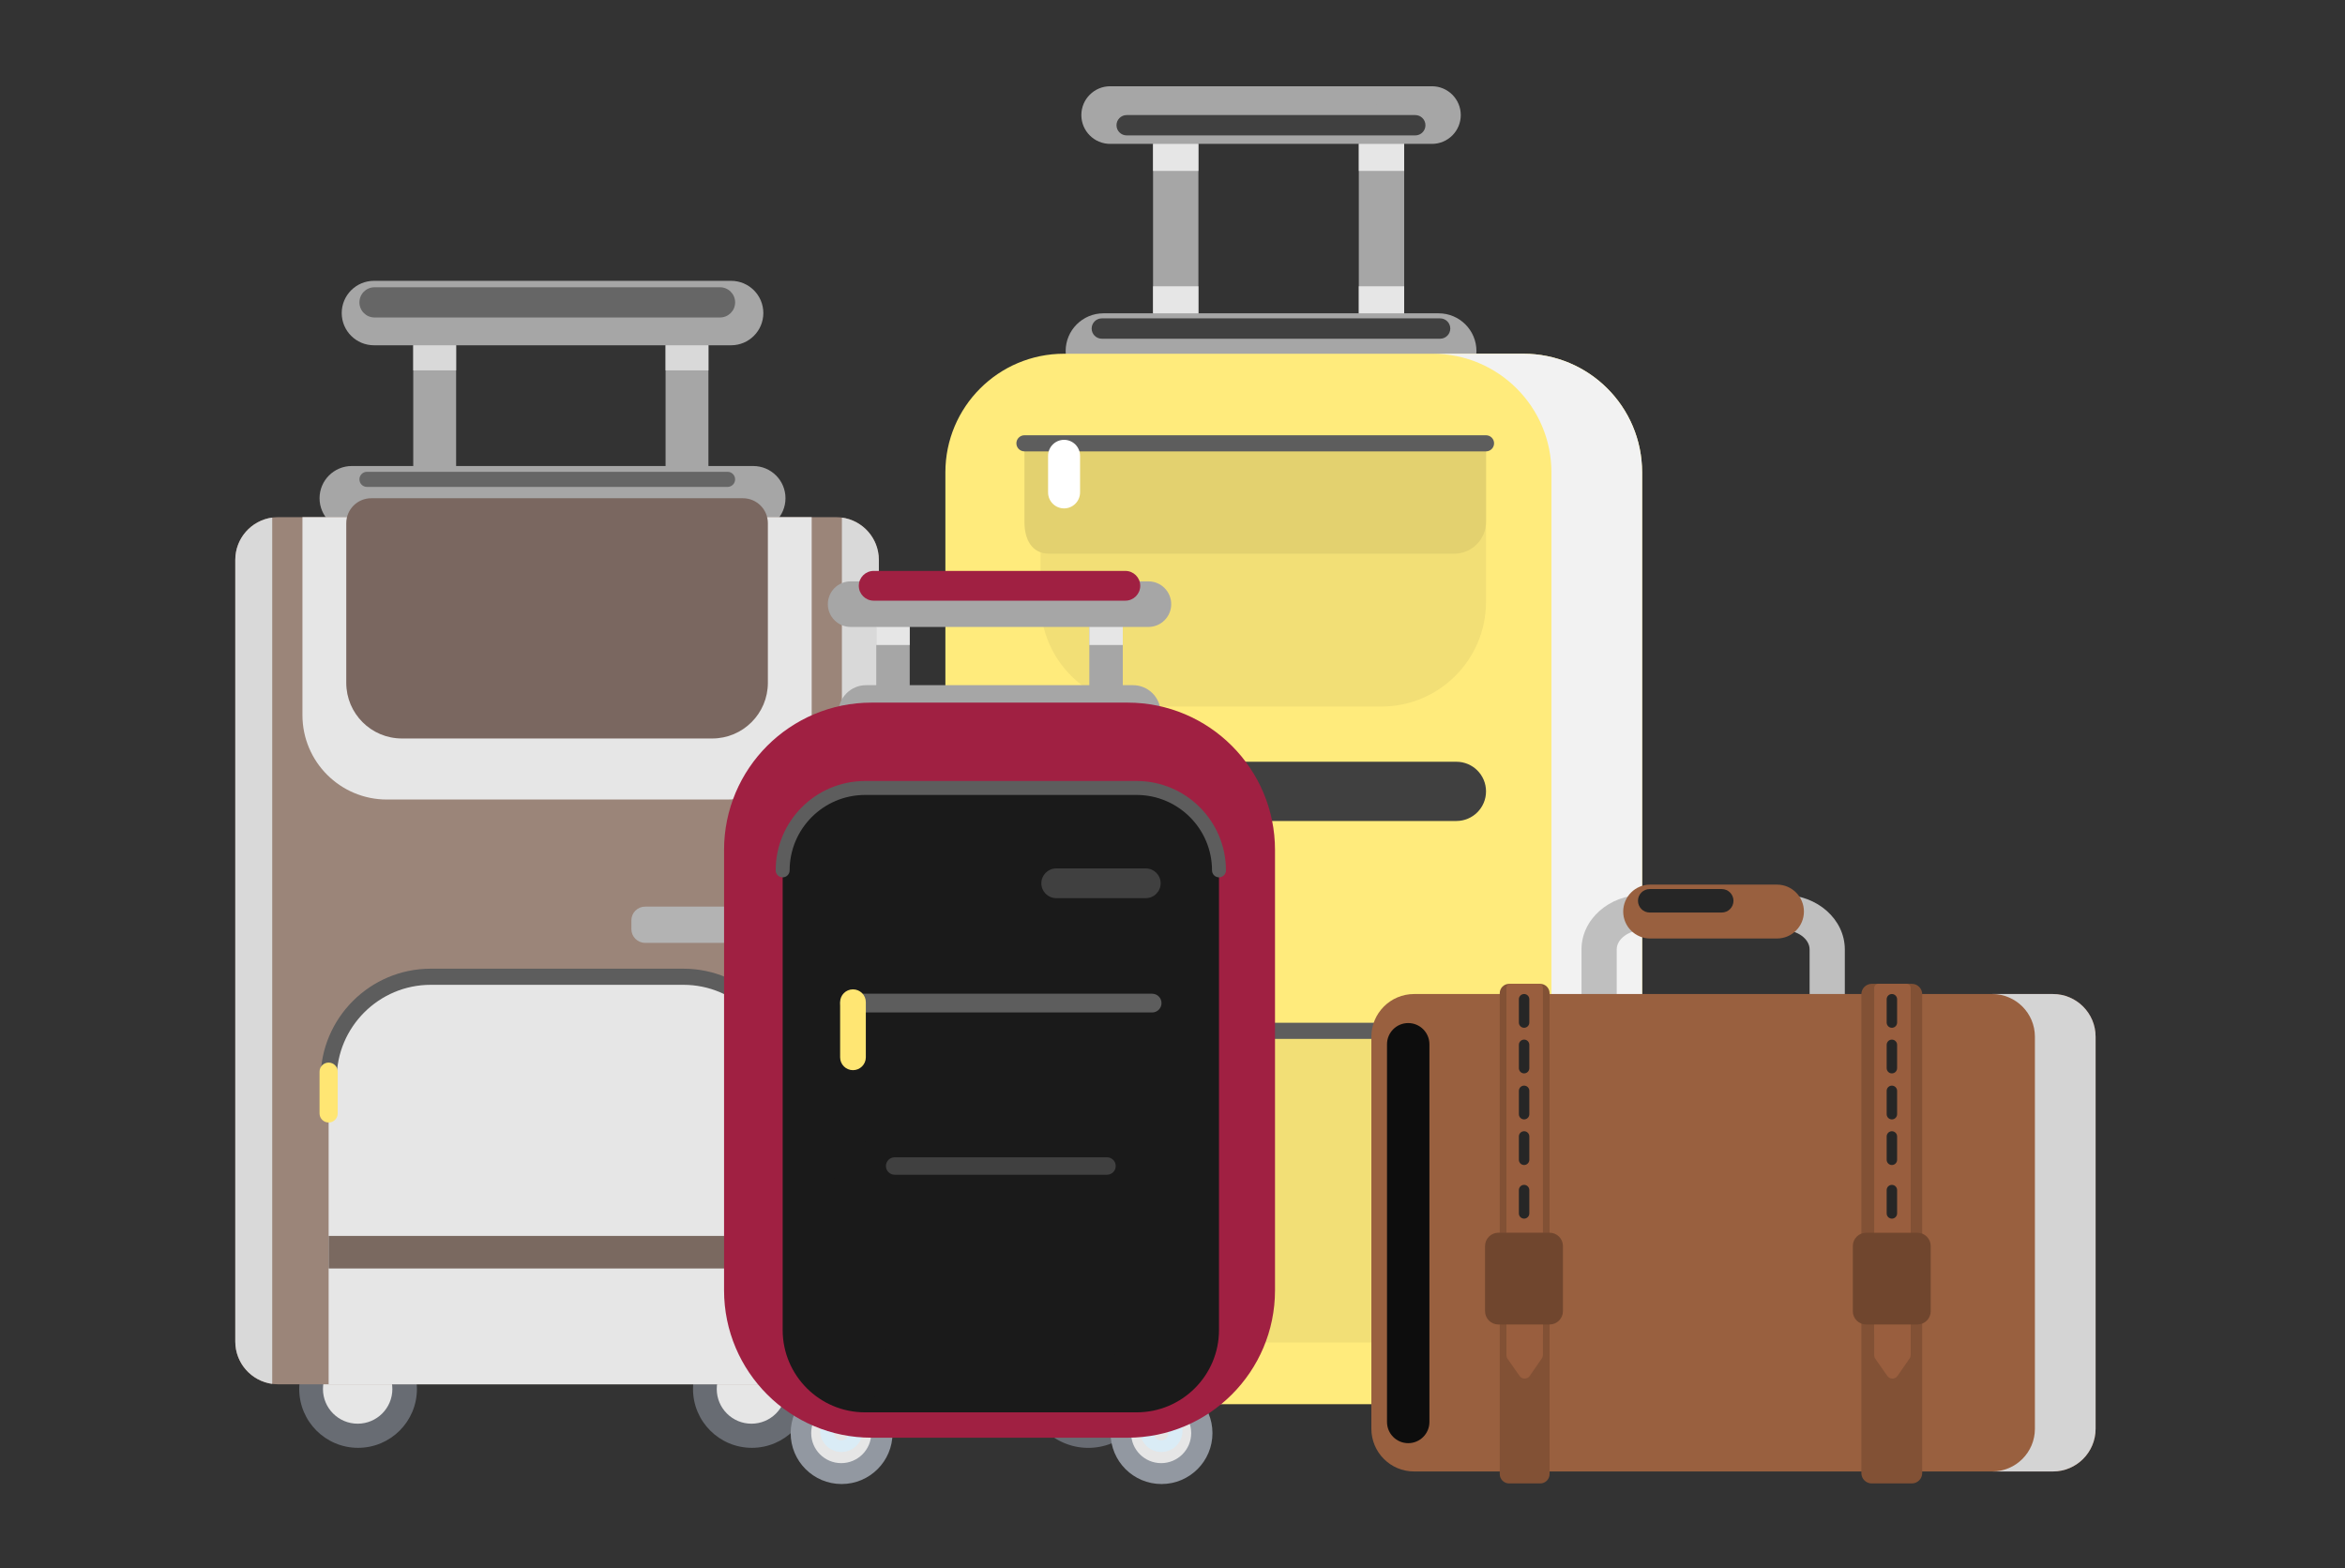 <svg width="299" height="200" viewBox="0 0 299 200" fill="none" xmlns="http://www.w3.org/2000/svg">
<rect x="0" y="0" width="299" height="200" fill="#333333" stroke="none"/>
<g clip-path="url(#clip0_1884_84522)">
<path d="M183.436 49.595H140.694C138.033 49.595 135.876 47.437 135.876 44.776C135.876 42.116 138.033 39.958 140.694 39.958H183.436C186.097 39.958 188.255 42.115 188.255 44.776C188.255 47.438 186.097 49.595 183.436 49.595Z" fill="#A6A6A6"/>
<path d="M182.581 18.35H141.553C139.523 18.35 137.878 16.704 137.878 14.675C137.878 12.646 139.523 11 141.553 11H182.581C184.61 11 186.256 12.646 186.256 14.675C186.255 16.704 184.61 18.35 182.581 18.35Z" fill="#A6A6A6"/>
<path d="M152.805 16.191V48.98C152.805 50.577 151.51 51.872 149.912 51.872C148.315 51.872 147.02 50.577 147.02 48.98V16.191C147.02 14.594 148.315 13.299 149.912 13.299C151.51 13.298 152.805 14.594 152.805 16.191Z" fill="#A6A6A6"/>
<path d="M179.04 16.191V48.98C179.04 50.577 177.745 51.872 176.148 51.872C174.55 51.872 173.255 50.577 173.255 48.98V16.191C173.255 14.594 174.55 13.299 176.148 13.299C177.745 13.298 179.04 14.594 179.04 16.191Z" fill="#A6A6A6"/>
<path d="M140.601 184.434C144.878 183.42 147.523 179.13 146.509 174.853C145.494 170.576 141.204 167.931 136.927 168.946C132.65 169.96 130.006 174.25 131.02 178.527C132.035 182.804 136.324 185.449 140.601 184.434Z" fill="#686C73"/>
<path d="M138.713 181.378C141.305 181.378 143.406 179.277 143.406 176.685C143.406 174.093 141.305 171.992 138.713 171.992C136.121 171.992 134.02 174.093 134.02 176.685C134.02 179.277 136.121 181.378 138.713 181.378Z" fill="#E6E6E6"/>
<path d="M191.366 184.436C195.643 183.421 198.288 179.131 197.273 174.854C196.258 170.577 191.969 167.933 187.692 168.947C183.415 169.962 180.77 174.251 181.785 178.528C182.799 182.805 187.089 185.45 191.366 184.436Z" fill="#686C73"/>
<path d="M189.476 181.38C192.068 181.38 194.169 179.278 194.169 176.686C194.169 174.094 192.068 171.993 189.476 171.993C186.884 171.993 184.783 174.094 184.783 176.686C184.783 179.278 186.884 181.38 189.476 181.38Z" fill="#E6E6E6"/>
<path d="M194.246 179.077H135.672C127.315 179.077 120.541 172.303 120.541 163.946V60.243C120.541 51.886 127.316 45.112 135.672 45.112H194.246C202.603 45.112 209.377 51.886 209.377 60.243V163.946C209.377 172.303 202.603 179.077 194.246 179.077Z" fill="#FFEB7C"/>
<path d="M194.246 45.112H182.685C191.042 45.112 197.816 51.886 197.816 60.243V163.946C197.816 172.303 191.041 179.077 182.685 179.077H194.246C202.603 179.077 209.377 172.303 209.377 163.946V60.243C209.377 51.886 202.603 45.112 194.246 45.112Z" fill="#F2F2F2"/>
<path d="M185.219 131.462H136.112C133.003 131.462 130.482 133.983 130.482 137.092V165.581C130.482 168.69 133.003 171.211 136.112 171.211H185.219C188.329 171.211 190.849 168.69 190.849 165.581V137.092C190.849 133.983 188.328 131.462 185.219 131.462Z" fill="#F2DF76"/>
<path d="M185.699 104.702H134.587C132.501 104.702 130.81 103.011 130.81 100.925C130.81 98.84 132.5 97.149 134.587 97.149H185.699C187.785 97.149 189.476 98.84 189.476 100.925C189.476 103.011 187.785 104.702 185.699 104.702Z" fill="#404040"/>
<path d="M189.475 56.536H132.672V76.751C132.672 84.128 138.652 90.108 146.029 90.108H176.119C183.496 90.108 189.475 84.128 189.475 76.751V56.536Z" fill="#F2DF76"/>
<path d="M185.412 70.617H133.796C131.552 70.617 130.622 68.798 130.622 66.553V56.536H189.475V66.553C189.475 68.798 187.656 70.617 185.412 70.617Z" fill="#E3D16F"/>
<path d="M189.475 57.564H130.622C130.054 57.564 129.594 57.104 129.594 56.537C129.594 55.97 130.054 55.51 130.622 55.51H189.475C190.043 55.51 190.503 55.97 190.503 56.537C190.503 57.104 190.043 57.564 189.475 57.564Z" fill="#5D5D5D"/>
<path d="M186.911 132.49H135.549C134.981 132.49 134.521 132.03 134.521 131.462C134.521 130.894 134.981 130.434 135.549 130.434H186.911C187.479 130.434 187.939 130.894 187.939 131.462C187.939 132.03 187.479 132.49 186.911 132.49Z" fill="#5D5D5D"/>
<path d="M135.674 64.837C134.549 64.837 133.636 63.925 133.636 62.799V58.13C133.636 57.005 134.548 56.092 135.674 56.092C136.8 56.092 137.713 57.004 137.713 58.13V62.799C137.713 63.925 136.8 64.837 135.674 64.837Z" fill="white"/>
<path d="M139.175 139.874C137.865 139.874 136.804 138.813 136.804 137.503V132.072C136.804 130.763 137.865 129.702 139.175 129.702C140.484 129.702 141.545 130.763 141.545 132.072V137.503C141.545 138.813 140.484 139.874 139.175 139.874Z" fill="white"/>
<path d="M152.804 18.35H147.019V21.797H152.804V18.35Z" fill="#E6E6E6"/>
<path d="M179.04 18.35H173.255V21.797H179.04V18.35Z" fill="#E6E6E6"/>
<path d="M152.804 36.511H147.019V39.958H152.804V36.511Z" fill="#E6E6E6"/>
<path d="M179.04 36.511H173.255V39.958H179.04V36.511Z" fill="#E6E6E6"/>
<path d="M183.623 43.197H140.489C139.773 43.197 139.192 42.616 139.192 41.9C139.192 41.184 139.773 40.603 140.489 40.603H183.623C184.339 40.603 184.92 41.184 184.92 41.9C184.92 42.616 184.339 43.197 183.623 43.197Z" fill="#404040"/>
<path d="M180.455 17.269H143.657C142.941 17.269 142.36 16.688 142.36 15.972C142.36 15.255 142.941 14.675 143.657 14.675H180.455C181.171 14.675 181.752 15.255 181.752 15.972C181.753 16.688 181.172 17.269 180.455 17.269Z" fill="#404040"/>
<path d="M45.656 184.645C49.8 184.645 53.16 181.286 53.16 177.141C53.16 172.997 49.8 169.638 45.656 169.638C41.512 169.638 38.153 172.997 38.153 177.141C38.153 181.286 41.512 184.645 45.656 184.645Z" fill="#686C73"/>
<path d="M45.604 181.567C48.047 181.567 50.029 179.586 50.029 177.142C50.029 174.698 48.047 172.717 45.604 172.717C43.16 172.717 41.179 174.698 41.179 177.142C41.179 179.586 43.16 181.567 45.604 181.567Z" fill="#E6E6E6"/>
<path d="M95.867 184.645C100.011 184.645 103.371 181.286 103.371 177.141C103.371 172.997 100.011 169.638 95.867 169.638C91.723 169.638 88.363 172.997 88.363 177.141C88.363 181.286 91.723 184.645 95.867 184.645Z" fill="#686C73"/>
<path d="M95.814 181.567C98.258 181.567 100.239 179.586 100.239 177.142C100.239 174.698 98.258 172.717 95.814 172.717C93.37 172.717 91.389 174.698 91.389 177.142C91.389 179.586 93.37 181.567 95.814 181.567Z" fill="#E6E6E6"/>
<path d="M93.219 44.034H47.681C45.411 44.034 43.571 42.194 43.571 39.924C43.571 37.654 45.411 35.815 47.681 35.815H93.219C95.489 35.815 97.329 37.654 97.329 39.924C97.329 42.194 95.489 44.034 93.219 44.034Z" fill="#A6A6A6"/>
<path d="M58.157 39.201V70.61C58.157 72.119 56.933 73.343 55.424 73.343C53.915 73.343 52.692 72.119 52.692 70.61V39.201C52.692 37.692 53.915 36.469 55.424 36.469C56.933 36.469 58.157 37.692 58.157 39.201Z" fill="#A6A6A6"/>
<path d="M90.329 39.201V70.61C90.329 72.119 89.106 73.343 87.597 73.343C86.088 73.343 84.864 72.119 84.864 70.61V39.201C84.864 37.692 86.088 36.469 87.597 36.469C89.106 36.469 90.329 37.692 90.329 39.201Z" fill="#A6A6A6"/>
<path d="M96.044 67.652H44.855C42.585 67.652 40.745 65.812 40.745 63.542C40.745 61.273 42.585 59.433 44.855 59.433H96.044C98.314 59.433 100.154 61.273 100.154 63.542C100.154 65.812 98.314 67.652 96.044 67.652Z" fill="#A6A6A6"/>
<path d="M92.769 62.097H46.791C46.258 62.097 45.827 61.666 45.827 61.134C45.827 60.602 46.258 60.171 46.791 60.171H92.769C93.301 60.171 93.732 60.602 93.732 61.134C93.732 61.666 93.301 62.097 92.769 62.097Z" fill="#666666"/>
<path d="M106.604 176.543H35.453C32.442 176.543 30.002 174.102 30.002 171.091V71.405C30.002 68.394 32.442 65.954 35.453 65.954H106.604C109.615 65.954 112.056 68.394 112.056 71.405V171.091C112.056 174.102 109.615 176.543 106.604 176.543Z" fill="#9B8579"/>
<path d="M100.155 176.542H41.902V137.59C41.902 130.399 47.732 124.569 54.923 124.569H87.135C94.326 124.569 100.155 130.399 100.155 137.59L100.155 176.542Z" fill="#E6E6E6"/>
<path d="M100.154 138.617C99.587 138.617 99.127 138.157 99.127 137.589C99.127 130.975 93.747 125.596 87.134 125.596H54.923C48.31 125.596 42.93 130.976 42.93 137.589C42.93 138.157 42.47 138.617 41.903 138.617C41.335 138.617 40.876 138.157 40.876 137.589C40.876 129.843 47.178 123.54 54.924 123.54H87.135C94.881 123.54 101.183 129.842 101.183 137.589C101.182 138.157 100.722 138.617 100.154 138.617Z" fill="#5D5D5D"/>
<path d="M100.155 157.62H41.902V161.773H100.155V157.62Z" fill="#7A6960"/>
<path d="M107.347 66.01V176.486C110.006 176.123 112.057 173.85 112.057 171.091V71.405C112.056 68.647 110.006 66.373 107.347 66.01Z" fill="#D9D9D9"/>
<path d="M34.709 66.01V176.486C32.051 176.123 30 173.849 30 171.09V71.404C30 68.646 32.051 66.372 34.709 66.01Z" fill="#D9D9D9"/>
<path d="M92.727 101.966H49.33C43.383 101.966 38.563 97.145 38.563 91.199V65.954H103.494V91.199C103.494 97.146 98.673 101.966 92.727 101.966Z" fill="#E6E6E6"/>
<path d="M41.901 143.156C41.263 143.156 40.745 142.639 40.745 142V136.671C40.745 136.033 41.263 135.515 41.901 135.515C42.54 135.515 43.058 136.032 43.058 136.671V142C43.058 142.639 42.54 143.156 41.901 143.156Z" fill="#FFE673"/>
<path d="M98.401 120.246H82.257C81.289 120.246 80.504 119.461 80.504 118.492V117.376C80.504 116.408 81.289 115.623 82.257 115.623H98.401C99.369 115.623 100.154 116.408 100.154 117.376V118.492C100.154 119.46 99.369 120.246 98.401 120.246Z" fill="#B3B3B3"/>
<path d="M91.807 40.489H47.755C46.691 40.489 45.828 39.626 45.828 38.563C45.828 37.499 46.691 36.636 47.755 36.636H91.807C92.871 36.636 93.733 37.499 93.733 38.563C93.733 39.627 92.871 40.489 91.807 40.489Z" fill="#666666"/>
<path d="M58.157 44.035H52.693V47.233H58.157V44.035Z" fill="#D9D9D9"/>
<path d="M90.328 44.035H84.864V47.233H90.328V44.035Z" fill="#D9D9D9"/>
<path d="M90.808 94.181H51.249C47.328 94.181 44.15 91.002 44.15 87.082V66.726C44.15 64.968 45.575 63.543 47.334 63.543H94.726C96.483 63.543 97.908 64.968 97.908 66.726V87.082C97.907 91.002 94.729 94.181 90.808 94.181Z" fill="#7A6760"/>
<path d="M148.101 189.262C151.688 189.262 154.595 186.354 154.595 182.767C154.595 179.18 151.688 176.272 148.101 176.272C144.513 176.272 141.606 179.18 141.606 182.767C141.606 186.354 144.513 189.262 148.101 189.262Z" fill="#9298A1"/>
<path d="M148.054 186.597C150.169 186.597 151.884 184.883 151.884 182.767C151.884 180.652 150.169 178.937 148.054 178.937C145.938 178.937 144.223 180.652 144.223 182.767C144.223 184.883 145.938 186.597 148.054 186.597Z" fill="#E6E6E6"/>
<path d="M150.776 182.493L150.83 174.976C150.841 173.483 149.64 172.265 148.147 172.254C146.654 172.244 145.436 173.444 145.425 174.937L145.372 182.455C145.361 183.947 146.562 185.165 148.055 185.176C149.547 185.187 150.765 183.986 150.776 182.493Z" fill="#DAECF6"/>
<path d="M148.055 183.696C148.564 183.696 148.977 183.283 148.977 182.773V182.759C148.977 182.249 148.564 181.836 148.055 181.836C147.545 181.836 147.132 182.249 147.132 182.759V182.773C147.132 183.282 147.545 183.696 148.055 183.696Z" fill="#E6E6E6"/>
<path d="M107.308 189.262C110.895 189.262 113.803 186.354 113.803 182.767C113.803 179.18 110.895 176.272 107.308 176.272C103.721 176.272 100.813 179.18 100.813 182.767C100.813 186.354 103.721 189.262 107.308 189.262Z" fill="#9298A1"/>
<path d="M107.262 186.597C109.377 186.597 111.092 184.882 111.092 182.766C111.092 180.651 109.377 178.936 107.262 178.936C105.146 178.936 103.432 180.651 103.432 182.766C103.432 184.882 105.146 186.597 107.262 186.597Z" fill="#E6E6E6"/>
<path d="M109.984 182.493L110.038 174.976C110.049 173.483 108.848 172.265 107.355 172.254C105.863 172.244 104.645 173.444 104.634 174.937L104.58 182.455C104.57 183.947 105.771 185.165 107.263 185.176C108.755 185.187 109.974 183.986 109.984 182.493Z" fill="#DAECF6"/>
<path d="M107.262 183.696C107.771 183.696 108.184 183.283 108.184 182.773V182.759C108.184 182.249 107.772 181.836 107.262 181.836C106.753 181.836 106.339 182.249 106.339 182.759V182.773C106.34 183.282 106.753 183.696 107.262 183.696Z" fill="#E6E6E6"/>
<path d="M115.994 74.369H111.728V89.608H115.994V74.369Z" fill="#A6A6A6"/>
<path d="M143.162 74.369H138.895V89.608H143.162V74.369Z" fill="#A6A6A6"/>
<path d="M144.463 94.432H110.428C108.482 94.432 106.904 92.854 106.904 90.908C106.904 88.961 108.482 87.383 110.428 87.383H144.463C146.41 87.383 147.988 88.962 147.988 90.908C147.988 92.854 146.41 94.432 144.463 94.432Z" fill="#A6A6A6"/>
<path d="M146.43 79.956H108.461C106.856 79.956 105.555 78.654 105.555 77.049C105.555 75.444 106.856 74.143 108.461 74.143H146.43C148.035 74.143 149.336 75.444 149.336 77.049C149.337 78.654 148.036 79.956 146.43 79.956Z" fill="#A6A6A6"/>
<path d="M143.771 183.354H111.12C100.738 183.354 92.321 174.937 92.321 164.555V108.406C92.321 98.024 100.738 89.607 111.12 89.607H143.771C154.153 89.607 162.57 98.024 162.57 108.406V164.555C162.57 174.938 154.153 183.354 143.771 183.354Z" fill="#A02042"/>
<path d="M144.921 180.12H110.302C104.499 180.12 99.794 175.416 99.794 169.613V110.999C99.794 105.196 104.499 100.492 110.302 100.492H144.921C150.724 100.492 155.428 105.196 155.428 110.999V169.613C155.429 175.416 150.724 180.12 144.921 180.12Z" fill="#1A1A1A"/>
<path d="M155.427 111.889C154.937 111.889 154.538 111.49 154.538 110.999C154.538 105.697 150.224 101.382 144.919 101.382H110.3C104.997 101.382 100.683 105.696 100.683 110.999C100.683 111.49 100.284 111.889 99.793 111.889C99.302 111.889 98.904 111.49 98.904 110.999C98.904 104.715 104.016 99.603 110.3 99.603H144.919C151.204 99.603 156.316 104.715 156.316 110.999C156.316 111.49 155.918 111.889 155.427 111.889Z" fill="#5D5D5D"/>
<path d="M143.181 178.181H112.045C108.877 178.181 106.308 175.613 106.308 172.444V151.101C106.308 147.933 108.876 145.364 112.045 145.364H143.181C146.348 145.364 148.916 147.932 148.916 151.101V172.444C148.916 175.613 146.348 178.181 143.181 178.181Z" fill="#1A1A1A"/>
<path d="M138.317 175.725H116.905C114.727 175.725 112.961 173.959 112.961 171.781V157.103C112.961 154.924 114.727 153.159 116.905 153.159H138.317C140.496 153.159 142.262 154.925 142.262 157.103V171.781C142.262 173.959 140.495 175.725 138.317 175.725Z" fill="#1A1A1A"/>
<path d="M146.904 129.123H108.317C107.656 129.123 107.121 128.588 107.121 127.927C107.121 127.267 107.656 126.732 108.317 126.732H146.904C147.564 126.732 148.099 127.267 148.099 127.927C148.099 128.588 147.564 129.123 146.904 129.123Z" fill="#5D5D5D"/>
<path d="M108.759 136.481C107.854 136.481 107.12 135.747 107.12 134.843V127.813C107.12 126.908 107.854 126.175 108.759 126.175C109.664 126.175 110.398 126.908 110.398 127.813V134.843C110.398 135.748 109.665 136.481 108.759 136.481Z" fill="#FFE673"/>
<path d="M146.092 114.544H134.673C133.626 114.544 132.777 113.695 132.777 112.648C132.777 111.601 133.626 110.752 134.673 110.752H146.092C147.139 110.752 147.989 111.601 147.989 112.648C147.989 113.695 147.139 114.544 146.092 114.544Z" fill="#404040"/>
<path d="M115.994 79.956H111.727V82.259H115.994V79.956Z" fill="#E6E6E6"/>
<path d="M143.161 79.956H138.895V82.259H143.161V79.956Z" fill="#E6E6E6"/>
<path d="M141.148 149.818H114.073C113.459 149.818 112.96 149.32 112.96 148.706C112.96 148.091 113.458 147.592 114.073 147.592H141.148C141.762 147.592 142.261 148.09 142.261 148.706C142.261 149.32 141.763 149.818 141.148 149.818Z" fill="#404040"/>
<path d="M143.489 76.605H111.401C110.353 76.605 109.503 75.755 109.503 74.707C109.503 73.659 110.353 72.81 111.401 72.81H143.489C144.537 72.81 145.387 73.659 145.387 74.707C145.387 75.755 144.537 76.605 143.489 76.605Z" fill="#A02042"/>
<path d="M235.224 129.411H230.734V121.086C230.734 119.75 229.205 118.622 227.397 118.622H209.478C207.669 118.622 206.14 119.75 206.14 121.086V129.411H201.65V121.086C201.65 117.251 205.161 114.132 209.478 114.132H227.397C231.713 114.132 235.224 117.251 235.224 121.086V129.411Z" fill="#BFBFBF"/>
<path d="M180.304 126.771H261.753C264.762 126.771 267.2 129.21 267.2 132.218V182.214C267.2 185.223 264.761 187.661 261.753 187.661H180.304C177.296 187.661 174.857 185.222 174.857 182.214V132.218C174.857 129.209 177.296 126.771 180.304 126.771Z" fill="#99603F"/>
<path d="M261.753 126.771H254.014C257.023 126.771 259.461 129.21 259.461 132.218V182.214C259.461 185.223 257.022 187.661 254.014 187.661H261.753C264.762 187.661 267.2 185.222 267.2 182.214V132.218C267.201 129.209 264.762 126.771 261.753 126.771Z" fill="#D4D4D4"/>
<path d="M196.383 189.187H192.423C191.761 189.187 191.226 188.65 191.226 187.989V126.67C191.226 126.008 191.762 125.473 192.423 125.473H196.383C197.045 125.473 197.58 126.009 197.58 126.67V187.989C197.581 188.65 197.045 189.187 196.383 189.187Z" fill="#825135"/>
<path d="M243.767 189.187H238.658C237.927 189.187 237.334 188.594 237.334 187.863V126.794C237.334 126.063 237.927 125.471 238.658 125.471H243.767C244.498 125.471 245.091 126.063 245.091 126.794V187.863C245.09 188.594 244.498 189.187 243.767 189.187Z" fill="#825135"/>
<path d="M179.554 184.051C178.061 184.051 176.85 182.84 176.85 181.347V133.178C176.85 131.684 178.061 130.474 179.554 130.474C181.048 130.474 182.259 131.684 182.259 133.178V181.347C182.259 182.84 181.048 184.051 179.554 184.051Z" fill="#0D0D0D"/>
<path d="M226.574 119.689H210.403C208.506 119.689 206.968 118.15 206.968 116.253C206.968 114.356 208.506 112.817 210.403 112.817H226.574C228.472 112.817 230.01 114.355 230.01 116.253C230.009 118.15 228.472 119.689 226.574 119.689Z" fill="#99603F"/>
<path d="M219.532 116.377H210.347C209.52 116.377 208.851 115.707 208.851 114.881C208.851 114.054 209.52 113.384 210.347 113.384H219.532C220.359 113.384 221.028 114.054 221.028 114.881C221.028 115.707 220.359 116.377 219.532 116.377Z" fill="#262626"/>
<path d="M192.075 165.808C191.198 165.808 190.487 165.097 190.487 164.219V159.776C190.487 158.899 191.198 158.188 192.075 158.188C192.953 158.188 193.664 158.899 193.664 159.776V164.219C193.664 165.097 192.953 165.808 192.075 165.808Z" fill="#0D0D0D"/>
<path d="M196.592 173.239L195.051 175.471C194.738 175.924 194.067 175.927 193.751 175.475L192.218 173.284C192.126 173.152 192.077 172.995 192.077 172.835V167.594H196.731V172.794C196.731 172.953 196.683 173.108 196.592 173.239Z" fill="#995E3E"/>
<path d="M196.207 125.471H192.601C192.312 125.471 192.077 125.706 192.077 125.995V169.977C192.077 170.267 192.312 170.502 192.601 170.502H196.207C196.496 170.502 196.731 170.267 196.731 169.977V125.995C196.731 125.705 196.496 125.471 196.207 125.471Z" fill="#995E3E"/>
<path d="M197.583 168.916H191.052C190.112 168.916 189.35 168.154 189.35 167.214V158.915C189.35 157.975 190.112 157.213 191.052 157.213H197.583C198.522 157.213 199.284 157.975 199.284 158.915V167.214C199.283 168.154 198.522 168.916 197.583 168.916Z" fill="#70462E"/>
<path d="M194.331 131.075C193.964 131.075 193.666 130.777 193.666 130.41V127.434C193.666 127.066 193.964 126.769 194.331 126.769C194.699 126.769 194.997 127.066 194.997 127.434V130.41C194.997 130.777 194.699 131.075 194.331 131.075Z" fill="#262626"/>
<path d="M194.331 136.891C193.963 136.891 193.666 136.593 193.666 136.225V133.25C193.666 132.882 193.963 132.584 194.331 132.584C194.699 132.584 194.997 132.882 194.997 133.25V136.225C194.997 136.593 194.699 136.891 194.331 136.891Z" fill="#262626"/>
<path d="M194.331 142.76C193.963 142.76 193.666 142.462 193.666 142.094V139.119C193.666 138.751 193.963 138.453 194.331 138.453C194.699 138.453 194.997 138.751 194.997 139.119V142.094C194.997 142.462 194.699 142.76 194.331 142.76Z" fill="#262626"/>
<path d="M194.331 148.576C193.964 148.576 193.666 148.278 193.666 147.911V144.935C193.666 144.567 193.964 144.27 194.331 144.27C194.699 144.27 194.997 144.567 194.997 144.935V147.911C194.997 148.278 194.699 148.576 194.331 148.576Z" fill="#262626"/>
<path d="M194.331 155.414C193.963 155.414 193.666 155.117 193.666 154.749V151.773C193.666 151.406 193.963 151.108 194.331 151.108C194.699 151.108 194.997 151.406 194.997 151.773V154.749C194.997 155.117 194.699 155.414 194.331 155.414Z" fill="#262626"/>
<path d="M243.487 173.241L241.946 175.473C241.633 175.926 240.962 175.928 240.646 175.477L239.113 173.286C239.021 173.154 238.971 172.997 238.971 172.836V167.596H243.626V172.796C243.625 172.954 243.578 173.11 243.487 173.241Z" fill="#995E3E"/>
<path d="M243.1 125.472H239.495C239.205 125.472 238.97 125.707 238.97 125.997V169.979C238.97 170.268 239.205 170.504 239.495 170.504H243.1C243.39 170.504 243.625 170.268 243.625 169.979V125.997C243.625 125.707 243.391 125.472 243.1 125.472Z" fill="#995E3E"/>
<path d="M244.475 168.917H237.944C237.005 168.917 236.243 168.155 236.243 167.216V158.916C236.243 157.977 237.005 157.215 237.944 157.215H244.475C245.415 157.215 246.177 157.977 246.177 158.916V167.216C246.177 168.156 245.415 168.917 244.475 168.917Z" fill="#70462E"/>
<path d="M241.225 131.077C240.858 131.077 240.56 130.779 240.56 130.411V127.436C240.56 127.068 240.858 126.771 241.225 126.771C241.593 126.771 241.891 127.068 241.891 127.436V130.411C241.891 130.779 241.593 131.077 241.225 131.077Z" fill="#262626"/>
<path d="M241.225 136.892C240.858 136.892 240.56 136.595 240.56 136.227V133.251C240.56 132.884 240.858 132.586 241.225 132.586C241.593 132.586 241.891 132.884 241.891 133.251V136.227C241.891 136.595 241.593 136.892 241.225 136.892Z" fill="#262626"/>
<path d="M241.225 142.761C240.858 142.761 240.56 142.464 240.56 142.096V139.12C240.56 138.753 240.858 138.455 241.225 138.455C241.593 138.455 241.891 138.753 241.891 139.12V142.096C241.891 142.464 241.593 142.761 241.225 142.761Z" fill="#262626"/>
<path d="M241.225 148.578C240.858 148.578 240.56 148.28 240.56 147.912V144.937C240.56 144.569 240.858 144.271 241.225 144.271C241.593 144.271 241.891 144.569 241.891 144.937V147.912C241.891 148.28 241.593 148.578 241.225 148.578Z" fill="#262626"/>
<path d="M241.225 155.416C240.858 155.416 240.56 155.118 240.56 154.751V151.775C240.56 151.407 240.858 151.11 241.225 151.11C241.593 151.11 241.891 151.407 241.891 151.775V154.751C241.891 155.118 241.593 155.416 241.225 155.416Z" fill="#262626"/>
</g>
<defs>
<clipPath id="clip0_1884_84522">
<rect width="298.795" height="200" fill="white"/>
</clipPath>
</defs>
</svg>
